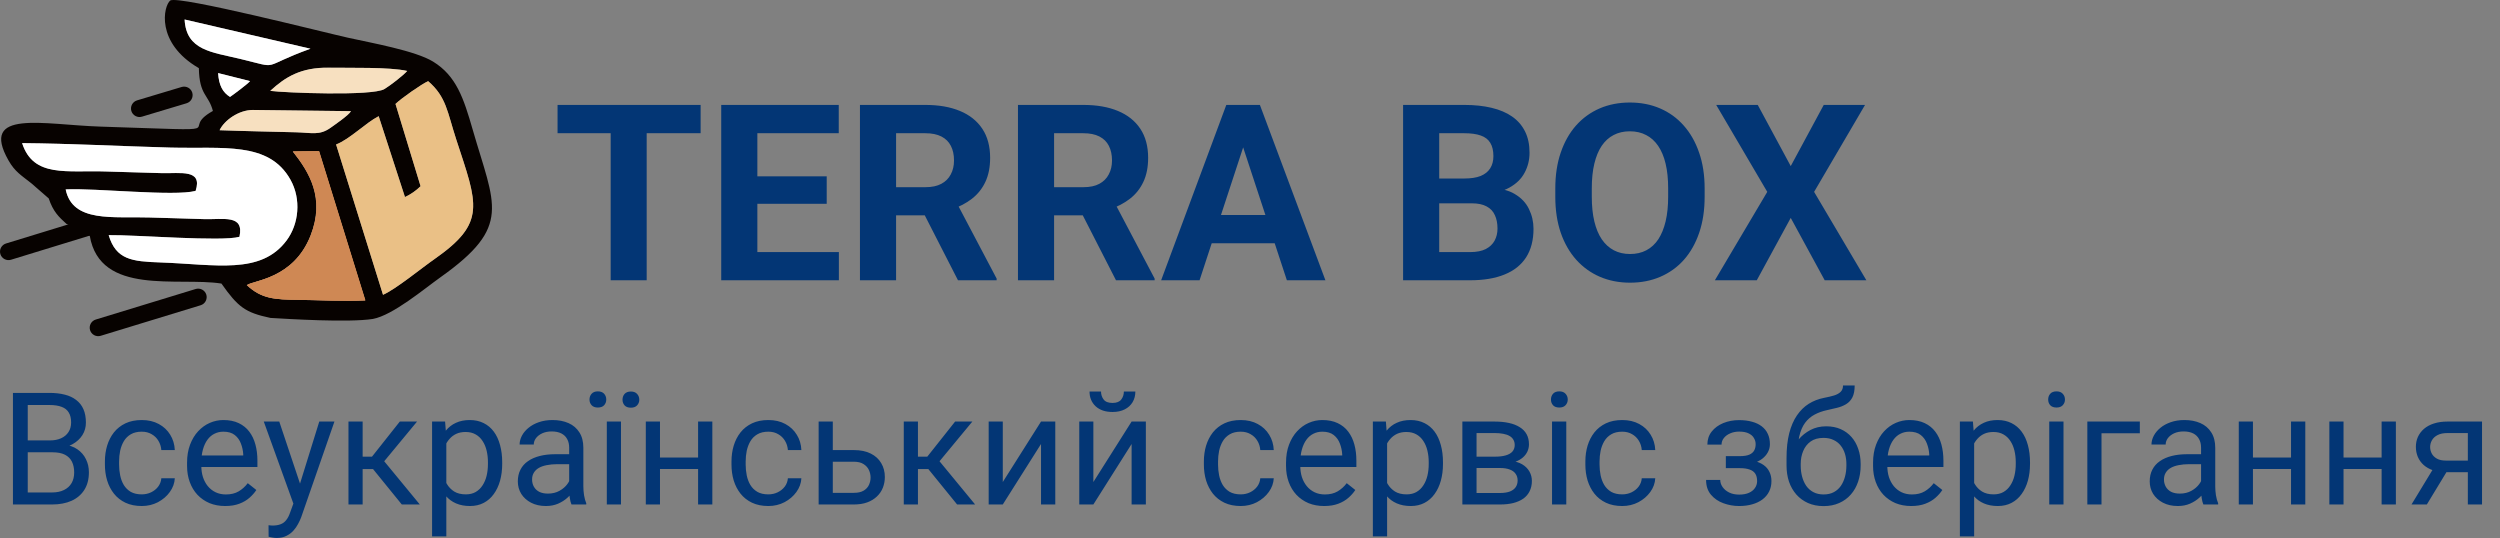 <?xml version="1.0" encoding="UTF-8"?> <svg xmlns="http://www.w3.org/2000/svg" width="223" height="48" viewBox="0 0 223 48" fill="none"><rect x="0" y="0" width="223" height="48" fill="#808080" stroke="none"/> <path d="M4.703 40.345H2.181L2.167 39.285H4.457C4.835 39.285 5.166 39.221 5.448 39.094C5.731 38.966 5.95 38.784 6.104 38.547C6.264 38.305 6.344 38.018 6.344 37.685C6.344 37.321 6.273 37.025 6.132 36.797C5.995 36.565 5.783 36.396 5.496 36.291C5.214 36.182 4.854 36.127 4.416 36.127H2.475V45H1.155V35.047H4.416C4.926 35.047 5.382 35.099 5.783 35.204C6.184 35.304 6.524 35.464 6.802 35.683C7.084 35.897 7.298 36.17 7.444 36.503C7.59 36.836 7.663 37.234 7.663 37.699C7.663 38.109 7.558 38.481 7.349 38.813C7.139 39.142 6.847 39.41 6.474 39.62C6.104 39.83 5.672 39.964 5.175 40.023L4.703 40.345ZM4.642 45H1.661L2.406 43.927H4.642C5.061 43.927 5.416 43.854 5.708 43.708C6.004 43.562 6.23 43.357 6.385 43.093C6.54 42.824 6.617 42.507 6.617 42.143C6.617 41.773 6.551 41.454 6.419 41.185C6.287 40.917 6.079 40.709 5.797 40.563C5.514 40.418 5.15 40.345 4.703 40.345H2.823L2.837 39.285H5.407L5.688 39.668C6.166 39.709 6.572 39.846 6.904 40.078C7.237 40.306 7.49 40.598 7.663 40.953C7.841 41.309 7.93 41.7 7.93 42.129C7.93 42.749 7.793 43.273 7.52 43.701C7.251 44.125 6.87 44.449 6.378 44.672C5.886 44.891 5.307 45 4.642 45ZM12.646 44.098C12.947 44.098 13.225 44.036 13.48 43.913C13.736 43.79 13.945 43.621 14.109 43.407C14.273 43.188 14.367 42.94 14.39 42.662H15.593C15.57 43.1 15.422 43.508 15.148 43.886C14.88 44.259 14.526 44.562 14.089 44.795C13.651 45.023 13.171 45.137 12.646 45.137C12.091 45.137 11.605 45.039 11.19 44.843C10.78 44.647 10.438 44.378 10.165 44.036C9.896 43.694 9.693 43.302 9.557 42.86C9.424 42.414 9.358 41.942 9.358 41.445V41.158C9.358 40.661 9.424 40.192 9.557 39.75C9.693 39.303 9.896 38.909 10.165 38.567C10.438 38.226 10.78 37.957 11.19 37.761C11.605 37.565 12.091 37.467 12.646 37.467C13.225 37.467 13.731 37.585 14.164 37.822C14.597 38.055 14.937 38.374 15.183 38.779C15.433 39.18 15.57 39.636 15.593 40.147H14.39C14.367 39.841 14.28 39.565 14.13 39.319C13.984 39.073 13.784 38.877 13.528 38.731C13.278 38.581 12.984 38.506 12.646 38.506C12.259 38.506 11.933 38.583 11.669 38.738C11.409 38.889 11.202 39.094 11.047 39.353C10.896 39.609 10.787 39.894 10.719 40.208C10.655 40.518 10.623 40.835 10.623 41.158V41.445C10.623 41.769 10.655 42.088 10.719 42.402C10.783 42.717 10.89 43.002 11.04 43.257C11.195 43.512 11.402 43.717 11.662 43.872C11.926 44.023 12.255 44.098 12.646 44.098ZM20.084 45.137C19.569 45.137 19.102 45.05 18.683 44.877C18.268 44.699 17.91 44.451 17.609 44.132C17.313 43.813 17.085 43.435 16.926 42.997C16.766 42.56 16.686 42.081 16.686 41.562V41.274C16.686 40.673 16.775 40.137 16.953 39.668C17.131 39.194 17.372 38.793 17.678 38.465C17.983 38.137 18.329 37.888 18.717 37.72C19.104 37.551 19.505 37.467 19.92 37.467C20.449 37.467 20.904 37.558 21.287 37.74C21.674 37.922 21.991 38.178 22.237 38.506C22.483 38.829 22.666 39.212 22.784 39.654C22.903 40.092 22.962 40.57 22.962 41.09V41.657H17.439V40.625H21.697V40.529C21.679 40.201 21.611 39.882 21.492 39.572C21.378 39.262 21.196 39.007 20.945 38.807C20.695 38.606 20.353 38.506 19.92 38.506C19.633 38.506 19.369 38.567 19.127 38.69C18.885 38.809 18.678 38.987 18.505 39.224C18.332 39.461 18.197 39.75 18.102 40.092C18.006 40.434 17.958 40.828 17.958 41.274V41.562C17.958 41.912 18.006 42.243 18.102 42.553C18.202 42.858 18.345 43.127 18.532 43.359C18.724 43.592 18.954 43.774 19.223 43.906C19.496 44.038 19.806 44.105 20.152 44.105C20.599 44.105 20.977 44.013 21.287 43.831C21.597 43.649 21.868 43.405 22.101 43.1L22.866 43.708C22.707 43.95 22.504 44.18 22.258 44.398C22.012 44.617 21.709 44.795 21.349 44.932C20.993 45.068 20.572 45.137 20.084 45.137ZM26.421 44.234L28.479 37.603H29.832L26.865 46.142C26.797 46.324 26.706 46.52 26.592 46.73C26.482 46.944 26.341 47.147 26.168 47.338C25.995 47.529 25.785 47.684 25.539 47.803C25.297 47.926 25.008 47.987 24.671 47.987C24.571 47.987 24.443 47.974 24.288 47.946C24.133 47.919 24.024 47.896 23.96 47.878L23.953 46.852C23.99 46.857 24.047 46.862 24.124 46.866C24.206 46.875 24.263 46.88 24.295 46.88C24.582 46.88 24.826 46.841 25.026 46.764C25.227 46.691 25.395 46.565 25.532 46.388C25.674 46.215 25.794 45.975 25.895 45.67L26.421 44.234ZM24.91 37.603L26.831 43.346L27.159 44.679L26.25 45.144L23.529 37.603H24.91ZM32.348 37.603V45H31.083V37.603H32.348ZM37.201 37.603L33.694 41.842H31.924L31.732 40.734H33.182L35.663 37.603H37.201ZM35.841 45L33.12 41.65L33.934 40.734L37.447 45H35.841ZM39.812 39.025V47.844H38.541V37.603H39.703L39.812 39.025ZM44.796 41.24V41.384C44.796 41.922 44.732 42.421 44.605 42.881C44.477 43.337 44.29 43.733 44.044 44.07C43.802 44.408 43.504 44.67 43.148 44.856C42.793 45.043 42.385 45.137 41.925 45.137C41.455 45.137 41.041 45.059 40.681 44.904C40.321 44.749 40.015 44.524 39.765 44.227C39.514 43.931 39.313 43.576 39.163 43.161C39.017 42.746 38.917 42.279 38.862 41.76V40.994C38.917 40.447 39.02 39.957 39.17 39.524C39.32 39.092 39.519 38.722 39.765 38.417C40.015 38.107 40.318 37.872 40.674 37.713C41.029 37.549 41.44 37.467 41.904 37.467C42.369 37.467 42.782 37.558 43.142 37.74C43.502 37.918 43.805 38.173 44.051 38.506C44.297 38.839 44.481 39.237 44.605 39.702C44.732 40.162 44.796 40.675 44.796 41.24ZM43.524 41.384V41.24C43.524 40.871 43.486 40.525 43.408 40.201C43.331 39.873 43.21 39.586 43.046 39.34C42.886 39.089 42.681 38.893 42.431 38.752C42.18 38.606 41.882 38.533 41.535 38.533C41.216 38.533 40.938 38.588 40.701 38.697C40.469 38.807 40.27 38.955 40.106 39.142C39.942 39.324 39.808 39.533 39.703 39.77C39.603 40.003 39.528 40.245 39.477 40.495V42.266C39.569 42.585 39.696 42.885 39.86 43.168C40.024 43.446 40.243 43.672 40.517 43.845C40.79 44.013 41.134 44.098 41.549 44.098C41.891 44.098 42.185 44.027 42.431 43.886C42.681 43.74 42.886 43.542 43.046 43.291C43.21 43.04 43.331 42.753 43.408 42.43C43.486 42.102 43.524 41.753 43.524 41.384ZM50.77 43.735V39.928C50.77 39.636 50.711 39.383 50.593 39.169C50.479 38.95 50.306 38.782 50.073 38.663C49.841 38.545 49.554 38.485 49.212 38.485C48.893 38.485 48.613 38.54 48.371 38.649C48.134 38.759 47.947 38.902 47.81 39.08C47.678 39.258 47.612 39.449 47.612 39.654H46.348C46.348 39.39 46.416 39.128 46.553 38.868C46.69 38.608 46.885 38.374 47.141 38.164C47.4 37.95 47.71 37.781 48.07 37.658C48.435 37.531 48.84 37.467 49.287 37.467C49.825 37.467 50.299 37.558 50.709 37.74C51.124 37.922 51.447 38.198 51.68 38.567C51.917 38.932 52.035 39.39 52.035 39.941V43.387C52.035 43.633 52.056 43.895 52.097 44.173C52.142 44.451 52.208 44.69 52.295 44.891V45H50.976C50.912 44.854 50.862 44.66 50.825 44.419C50.789 44.173 50.77 43.945 50.77 43.735ZM50.989 40.516L51.003 41.404H49.725C49.365 41.404 49.043 41.434 48.761 41.493C48.478 41.548 48.241 41.632 48.05 41.746C47.858 41.86 47.713 42.004 47.612 42.177C47.512 42.345 47.462 42.544 47.462 42.772C47.462 43.004 47.514 43.216 47.619 43.407C47.724 43.599 47.881 43.751 48.091 43.865C48.305 43.975 48.567 44.029 48.877 44.029C49.264 44.029 49.606 43.947 49.902 43.783C50.199 43.619 50.433 43.419 50.606 43.182C50.784 42.945 50.88 42.715 50.894 42.491L51.434 43.1C51.402 43.291 51.315 43.503 51.174 43.735C51.033 43.968 50.843 44.191 50.606 44.405C50.374 44.615 50.096 44.79 49.773 44.932C49.453 45.068 49.093 45.137 48.692 45.137C48.191 45.137 47.751 45.039 47.373 44.843C46.999 44.647 46.708 44.385 46.498 44.057C46.293 43.724 46.19 43.352 46.19 42.942C46.19 42.546 46.268 42.197 46.423 41.897C46.578 41.591 46.801 41.338 47.093 41.138C47.384 40.933 47.735 40.778 48.145 40.673C48.556 40.568 49.014 40.516 49.52 40.516H50.989ZM55.392 37.603V45H54.127V37.603H55.392ZM52.582 35.642C52.582 35.437 52.646 35.263 52.773 35.122C52.901 34.981 53.086 34.91 53.327 34.91C53.573 34.91 53.76 34.981 53.888 35.122C54.015 35.263 54.079 35.437 54.079 35.642C54.079 35.838 54.015 36.006 53.888 36.148C53.76 36.284 53.573 36.352 53.327 36.352C53.086 36.352 52.901 36.284 52.773 36.148C52.646 36.006 52.582 35.838 52.582 35.642ZM55.528 35.655C55.528 35.45 55.59 35.277 55.713 35.136C55.84 34.995 56.027 34.924 56.273 34.924C56.515 34.924 56.7 34.995 56.827 35.136C56.959 35.277 57.025 35.45 57.025 35.655C57.025 35.851 56.959 36.02 56.827 36.161C56.7 36.298 56.515 36.366 56.273 36.366C56.027 36.366 55.84 36.298 55.713 36.161C55.59 36.02 55.528 35.851 55.528 35.655ZM62.515 40.81V41.835H58.605V40.81H62.515ZM58.871 37.603V45H57.606V37.603H58.871ZM63.54 37.603V45H62.269V37.603H63.54ZM68.537 44.098C68.838 44.098 69.116 44.036 69.371 43.913C69.626 43.79 69.836 43.621 70 43.407C70.164 43.188 70.257 42.94 70.28 42.662H71.483C71.461 43.1 71.312 43.508 71.039 43.886C70.77 44.259 70.417 44.562 69.98 44.795C69.542 45.023 69.061 45.137 68.537 45.137C67.981 45.137 67.496 45.039 67.081 44.843C66.671 44.647 66.329 44.378 66.056 44.036C65.787 43.694 65.584 43.302 65.447 42.86C65.315 42.414 65.249 41.942 65.249 41.445V41.158C65.249 40.661 65.315 40.192 65.447 39.75C65.584 39.303 65.787 38.909 66.056 38.567C66.329 38.226 66.671 37.957 67.081 37.761C67.496 37.565 67.981 37.467 68.537 37.467C69.116 37.467 69.622 37.585 70.055 37.822C70.488 38.055 70.827 38.374 71.073 38.779C71.324 39.18 71.461 39.636 71.483 40.147H70.28C70.257 39.841 70.171 39.565 70.02 39.319C69.875 39.073 69.674 38.877 69.419 38.731C69.168 38.581 68.874 38.506 68.537 38.506C68.15 38.506 67.824 38.583 67.56 38.738C67.3 38.889 67.092 39.094 66.938 39.353C66.787 39.609 66.678 39.894 66.609 40.208C66.546 40.518 66.514 40.835 66.514 41.158V41.445C66.514 41.769 66.546 42.088 66.609 42.402C66.673 42.717 66.78 43.002 66.931 43.257C67.086 43.512 67.293 43.717 67.553 43.872C67.817 44.023 68.145 44.098 68.537 44.098ZM73.944 40.147H76.166C76.763 40.147 77.267 40.251 77.677 40.461C78.087 40.666 78.397 40.951 78.606 41.315C78.821 41.675 78.928 42.086 78.928 42.546C78.928 42.888 78.868 43.209 78.75 43.51C78.632 43.806 78.454 44.066 78.217 44.289C77.984 44.512 77.695 44.688 77.349 44.815C77.007 44.938 76.613 45 76.166 45H73.022V37.603H74.286V43.961H76.166C76.531 43.961 76.822 43.895 77.041 43.763C77.26 43.63 77.417 43.46 77.513 43.25C77.608 43.04 77.656 42.822 77.656 42.594C77.656 42.37 77.608 42.152 77.513 41.938C77.417 41.723 77.26 41.546 77.041 41.404C76.822 41.258 76.531 41.185 76.166 41.185H73.944V40.147ZM81.881 37.603V45H80.616V37.603H81.881ZM86.734 37.603L83.228 41.842H81.457L81.266 40.734H82.715L85.196 37.603H86.734ZM85.374 45L82.653 41.65L83.467 40.734L86.981 45H85.374ZM89.448 42.997L92.859 37.603H94.131V45H92.859V39.606L89.448 45H88.19V37.603H89.448V42.997ZM97.528 42.997L100.939 37.603H102.211V45H100.939V39.606L97.528 45H96.27V37.603H97.528V42.997ZM100.249 34.924H101.274C101.274 35.279 101.192 35.596 101.028 35.874C100.864 36.148 100.63 36.362 100.324 36.517C100.019 36.672 99.657 36.749 99.237 36.749C98.604 36.749 98.103 36.58 97.733 36.243C97.369 35.901 97.186 35.462 97.186 34.924H98.212C98.212 35.193 98.289 35.43 98.444 35.635C98.599 35.84 98.864 35.942 99.237 35.942C99.602 35.942 99.862 35.84 100.017 35.635C100.172 35.43 100.249 35.193 100.249 34.924ZM110.674 44.098C110.975 44.098 111.253 44.036 111.508 43.913C111.763 43.79 111.973 43.621 112.137 43.407C112.301 43.188 112.394 42.94 112.417 42.662H113.62C113.597 43.1 113.449 43.508 113.176 43.886C112.907 44.259 112.554 44.562 112.116 44.795C111.679 45.023 111.198 45.137 110.674 45.137C110.118 45.137 109.632 45.039 109.218 44.843C108.808 44.647 108.466 44.378 108.192 44.036C107.924 43.694 107.721 43.302 107.584 42.86C107.452 42.414 107.386 41.942 107.386 41.445V41.158C107.386 40.661 107.452 40.192 107.584 39.75C107.721 39.303 107.924 38.909 108.192 38.567C108.466 38.226 108.808 37.957 109.218 37.761C109.632 37.565 110.118 37.467 110.674 37.467C111.253 37.467 111.758 37.585 112.191 37.822C112.624 38.055 112.964 38.374 113.21 38.779C113.461 39.18 113.597 39.636 113.62 40.147H112.417C112.394 39.841 112.308 39.565 112.157 39.319C112.011 39.073 111.811 38.877 111.556 38.731C111.305 38.581 111.011 38.506 110.674 38.506C110.286 38.506 109.961 38.583 109.696 38.738C109.437 38.889 109.229 39.094 109.074 39.353C108.924 39.609 108.814 39.894 108.746 40.208C108.682 40.518 108.65 40.835 108.65 41.158V41.445C108.65 41.769 108.682 42.088 108.746 42.402C108.81 42.717 108.917 43.002 109.067 43.257C109.222 43.512 109.43 43.717 109.689 43.872C109.954 44.023 110.282 44.098 110.674 44.098ZM118.111 45.137C117.596 45.137 117.129 45.05 116.71 44.877C116.295 44.699 115.938 44.451 115.637 44.132C115.34 43.813 115.113 43.435 114.953 42.997C114.794 42.56 114.714 42.081 114.714 41.562V41.274C114.714 40.673 114.803 40.137 114.98 39.668C115.158 39.194 115.4 38.793 115.705 38.465C116.01 38.137 116.357 37.888 116.744 37.72C117.132 37.551 117.533 37.467 117.947 37.467C118.476 37.467 118.932 37.558 119.314 37.74C119.702 37.922 120.019 38.178 120.265 38.506C120.511 38.829 120.693 39.212 120.812 39.654C120.93 40.092 120.989 40.57 120.989 41.09V41.657H115.466V40.625H119.725V40.529C119.706 40.201 119.638 39.882 119.52 39.572C119.406 39.262 119.223 39.007 118.973 38.807C118.722 38.606 118.38 38.506 117.947 38.506C117.66 38.506 117.396 38.567 117.154 38.69C116.913 38.809 116.705 38.987 116.532 39.224C116.359 39.461 116.225 39.75 116.129 40.092C116.033 40.434 115.985 40.828 115.985 41.274V41.562C115.985 41.912 116.033 42.243 116.129 42.553C116.229 42.858 116.373 43.127 116.56 43.359C116.751 43.592 116.981 43.774 117.25 43.906C117.523 44.038 117.833 44.105 118.18 44.105C118.626 44.105 119.005 44.013 119.314 43.831C119.624 43.649 119.896 43.405 120.128 43.1L120.894 43.708C120.734 43.95 120.531 44.18 120.285 44.398C120.039 44.617 119.736 44.795 119.376 44.932C119.021 45.068 118.599 45.137 118.111 45.137ZM123.73 39.025V47.844H122.459V37.603H123.621L123.73 39.025ZM128.714 41.24V41.384C128.714 41.922 128.65 42.421 128.522 42.881C128.395 43.337 128.208 43.733 127.962 44.07C127.72 44.408 127.422 44.67 127.066 44.856C126.711 45.043 126.303 45.137 125.843 45.137C125.373 45.137 124.959 45.059 124.599 44.904C124.239 44.749 123.933 44.524 123.683 44.227C123.432 43.931 123.231 43.576 123.081 43.161C122.935 42.746 122.835 42.279 122.78 41.76V40.994C122.835 40.447 122.938 39.957 123.088 39.524C123.238 39.092 123.437 38.722 123.683 38.417C123.933 38.107 124.236 37.872 124.592 37.713C124.947 37.549 125.357 37.467 125.822 37.467C126.287 37.467 126.7 37.558 127.06 37.74C127.42 37.918 127.723 38.173 127.969 38.506C128.215 38.839 128.399 39.237 128.522 39.702C128.65 40.162 128.714 40.675 128.714 41.24ZM127.442 41.384V41.24C127.442 40.871 127.404 40.525 127.326 40.201C127.249 39.873 127.128 39.586 126.964 39.34C126.804 39.089 126.599 38.893 126.349 38.752C126.098 38.606 125.799 38.533 125.453 38.533C125.134 38.533 124.856 38.588 124.619 38.697C124.387 38.807 124.188 38.955 124.024 39.142C123.86 39.324 123.726 39.533 123.621 39.77C123.521 40.003 123.446 40.245 123.396 40.495V42.266C123.487 42.585 123.614 42.885 123.778 43.168C123.942 43.446 124.161 43.672 124.435 43.845C124.708 44.013 125.052 44.098 125.467 44.098C125.809 44.098 126.103 44.027 126.349 43.886C126.599 43.74 126.804 43.542 126.964 43.291C127.128 43.04 127.249 42.753 127.326 42.43C127.404 42.102 127.442 41.753 127.442 41.384ZM133.8 41.746H131.373L131.359 40.734H133.342C133.734 40.734 134.06 40.696 134.319 40.618C134.584 40.541 134.782 40.425 134.914 40.27C135.046 40.115 135.112 39.923 135.112 39.695C135.112 39.518 135.074 39.363 134.996 39.23C134.923 39.094 134.812 38.982 134.661 38.895C134.511 38.804 134.324 38.738 134.101 38.697C133.882 38.652 133.624 38.629 133.328 38.629H131.708V45H130.443V37.603H133.328C133.798 37.603 134.219 37.645 134.593 37.727C134.971 37.809 135.292 37.934 135.557 38.102C135.826 38.267 136.031 38.476 136.172 38.731C136.313 38.987 136.384 39.287 136.384 39.634C136.384 39.857 136.338 40.069 136.247 40.27C136.156 40.47 136.021 40.648 135.844 40.803C135.666 40.958 135.447 41.085 135.188 41.185C134.928 41.281 134.629 41.343 134.292 41.37L133.8 41.746ZM133.8 45H130.915L131.544 43.975H133.8C134.151 43.975 134.442 43.931 134.675 43.845C134.907 43.754 135.08 43.626 135.194 43.462C135.313 43.293 135.372 43.093 135.372 42.86C135.372 42.628 135.313 42.43 135.194 42.266C135.08 42.097 134.907 41.969 134.675 41.883C134.442 41.792 134.151 41.746 133.8 41.746H131.879L131.893 40.734H134.292L134.75 41.117C135.156 41.149 135.5 41.249 135.782 41.418C136.065 41.587 136.279 41.801 136.425 42.06C136.571 42.316 136.644 42.594 136.644 42.895C136.644 43.241 136.577 43.546 136.445 43.81C136.318 44.075 136.131 44.296 135.885 44.474C135.639 44.647 135.34 44.779 134.989 44.87C134.638 44.957 134.242 45 133.8 45ZM139.713 37.603V45H138.441V37.603H139.713ZM138.346 35.642C138.346 35.437 138.407 35.263 138.53 35.122C138.658 34.981 138.845 34.91 139.091 34.91C139.332 34.91 139.517 34.981 139.645 35.122C139.777 35.263 139.843 35.437 139.843 35.642C139.843 35.838 139.777 36.006 139.645 36.148C139.517 36.284 139.332 36.352 139.091 36.352C138.845 36.352 138.658 36.284 138.53 36.148C138.407 36.006 138.346 35.838 138.346 35.642ZM144.703 44.098C145.004 44.098 145.282 44.036 145.537 43.913C145.792 43.79 146.002 43.621 146.166 43.407C146.33 43.188 146.424 42.94 146.446 42.662H147.649C147.627 43.1 147.479 43.508 147.205 43.886C146.936 44.259 146.583 44.562 146.146 44.795C145.708 45.023 145.227 45.137 144.703 45.137C144.147 45.137 143.662 45.039 143.247 44.843C142.837 44.647 142.495 44.378 142.222 44.036C141.953 43.694 141.75 43.302 141.613 42.86C141.481 42.414 141.415 41.942 141.415 41.445V41.158C141.415 40.661 141.481 40.192 141.613 39.75C141.75 39.303 141.953 38.909 142.222 38.567C142.495 38.226 142.837 37.957 143.247 37.761C143.662 37.565 144.147 37.467 144.703 37.467C145.282 37.467 145.788 37.585 146.221 37.822C146.654 38.055 146.993 38.374 147.239 38.779C147.49 39.18 147.627 39.636 147.649 40.147H146.446C146.424 39.841 146.337 39.565 146.187 39.319C146.041 39.073 145.84 38.877 145.585 38.731C145.334 38.581 145.04 38.506 144.703 38.506C144.316 38.506 143.99 38.583 143.726 38.738C143.466 38.889 143.258 39.094 143.104 39.353C142.953 39.609 142.844 39.894 142.775 40.208C142.712 40.518 142.68 40.835 142.68 41.158V41.445C142.68 41.769 142.712 42.088 142.775 42.402C142.839 42.717 142.946 43.002 143.097 43.257C143.252 43.512 143.459 43.717 143.719 43.872C143.983 44.023 144.311 44.098 144.703 44.098ZM155.306 41.466H153.945V40.687H155.203C155.554 40.687 155.832 40.643 156.037 40.557C156.242 40.465 156.388 40.34 156.475 40.181C156.561 40.021 156.604 39.834 156.604 39.62C156.604 39.429 156.554 39.249 156.454 39.08C156.358 38.907 156.203 38.768 155.989 38.663C155.775 38.554 155.488 38.499 155.128 38.499C154.836 38.499 154.572 38.551 154.335 38.656C154.098 38.757 153.909 38.895 153.768 39.073C153.631 39.246 153.562 39.442 153.562 39.661H152.298C152.298 39.21 152.425 38.823 152.681 38.499C152.94 38.171 153.285 37.918 153.713 37.74C154.146 37.562 154.618 37.474 155.128 37.474C155.556 37.474 155.939 37.522 156.276 37.617C156.618 37.708 156.908 37.845 157.145 38.027C157.382 38.205 157.562 38.428 157.685 38.697C157.812 38.962 157.876 39.269 157.876 39.62C157.876 39.871 157.817 40.108 157.698 40.331C157.58 40.554 157.409 40.753 157.186 40.926C156.962 41.094 156.691 41.227 156.372 41.322C156.058 41.418 155.702 41.466 155.306 41.466ZM153.945 40.987H155.306C155.748 40.987 156.137 41.031 156.475 41.117C156.812 41.199 157.094 41.322 157.322 41.486C157.55 41.65 157.721 41.853 157.835 42.095C157.953 42.332 158.013 42.605 158.013 42.915C158.013 43.261 157.942 43.574 157.801 43.852C157.664 44.125 157.468 44.357 157.213 44.549C156.958 44.74 156.652 44.886 156.297 44.986C155.946 45.087 155.556 45.137 155.128 45.137C154.649 45.137 154.185 45.055 153.733 44.891C153.282 44.727 152.911 44.474 152.619 44.132C152.327 43.785 152.182 43.346 152.182 42.812H153.446C153.446 43.036 153.517 43.248 153.658 43.448C153.799 43.649 153.995 43.81 154.246 43.934C154.501 44.057 154.795 44.118 155.128 44.118C155.483 44.118 155.78 44.063 156.017 43.954C156.254 43.845 156.431 43.699 156.55 43.517C156.673 43.334 156.734 43.136 156.734 42.922C156.734 42.644 156.68 42.421 156.57 42.252C156.461 42.083 156.292 41.96 156.064 41.883C155.841 41.801 155.554 41.76 155.203 41.76H153.945V40.987ZM164.397 34.384H165.437C165.437 34.83 165.368 35.186 165.231 35.45C165.095 35.71 164.908 35.91 164.671 36.052C164.438 36.193 164.174 36.3 163.878 36.373C163.586 36.446 163.283 36.517 162.969 36.585C162.577 36.667 162.212 36.797 161.875 36.975C161.542 37.148 161.255 37.394 161.014 37.713C160.777 38.032 160.601 38.447 160.487 38.957C160.378 39.467 160.348 40.099 160.398 40.851V41.48H159.359V40.851C159.359 40.008 159.439 39.272 159.599 38.643C159.763 38.014 159.993 37.483 160.289 37.05C160.585 36.617 160.936 36.273 161.342 36.018C161.752 35.762 162.203 35.587 162.695 35.491C163.051 35.423 163.356 35.35 163.611 35.273C163.867 35.19 164.06 35.081 164.192 34.944C164.329 34.808 164.397 34.621 164.397 34.384ZM162.9 38.027C163.383 38.027 163.814 38.112 164.192 38.28C164.571 38.449 164.892 38.684 165.156 38.984C165.421 39.285 165.621 39.641 165.758 40.051C165.899 40.456 165.97 40.898 165.97 41.377V41.527C165.97 42.042 165.895 42.521 165.744 42.963C165.598 43.4 165.382 43.783 165.095 44.111C164.812 44.435 164.466 44.688 164.056 44.87C163.65 45.052 163.188 45.144 162.668 45.144C162.148 45.144 161.684 45.052 161.273 44.87C160.868 44.688 160.521 44.435 160.234 44.111C159.947 43.783 159.729 43.4 159.578 42.963C159.432 42.521 159.359 42.042 159.359 41.527V41.377C159.359 41.263 159.38 41.151 159.421 41.042C159.462 40.933 159.512 40.821 159.571 40.707C159.635 40.593 159.692 40.472 159.742 40.345C159.911 39.935 160.141 39.554 160.433 39.203C160.729 38.852 161.082 38.57 161.492 38.355C161.907 38.137 162.376 38.027 162.9 38.027ZM162.654 39.06C162.189 39.06 161.807 39.167 161.506 39.381C161.21 39.595 160.989 39.88 160.843 40.235C160.697 40.586 160.624 40.967 160.624 41.377V41.527C160.624 41.874 160.665 42.202 160.747 42.512C160.829 42.822 160.952 43.097 161.116 43.339C161.285 43.576 161.497 43.763 161.752 43.899C162.012 44.036 162.317 44.105 162.668 44.105C163.019 44.105 163.322 44.036 163.577 43.899C163.832 43.763 164.042 43.576 164.206 43.339C164.37 43.097 164.493 42.822 164.575 42.512C164.657 42.202 164.698 41.874 164.698 41.527V41.377C164.698 41.067 164.657 40.773 164.575 40.495C164.493 40.217 164.368 39.971 164.199 39.757C164.035 39.543 163.823 39.374 163.563 39.251C163.308 39.123 163.005 39.06 162.654 39.06ZM170.475 45.137C169.96 45.137 169.493 45.05 169.073 44.877C168.659 44.699 168.301 44.451 168 44.132C167.704 43.813 167.476 43.435 167.316 42.997C167.157 42.56 167.077 42.081 167.077 41.562V41.274C167.077 40.673 167.166 40.137 167.344 39.668C167.521 39.194 167.763 38.793 168.068 38.465C168.374 38.137 168.72 37.888 169.107 37.72C169.495 37.551 169.896 37.467 170.311 37.467C170.839 37.467 171.295 37.558 171.678 37.74C172.065 37.922 172.382 38.178 172.628 38.506C172.874 38.829 173.056 39.212 173.175 39.654C173.293 40.092 173.353 40.57 173.353 41.09V41.657H167.829V40.625H172.088V40.529C172.07 40.201 172.001 39.882 171.883 39.572C171.769 39.262 171.587 39.007 171.336 38.807C171.085 38.606 170.743 38.506 170.311 38.506C170.023 38.506 169.759 38.567 169.518 38.69C169.276 38.809 169.069 38.987 168.896 39.224C168.722 39.461 168.588 39.75 168.492 40.092C168.396 40.434 168.349 40.828 168.349 41.274V41.562C168.349 41.912 168.396 42.243 168.492 42.553C168.592 42.858 168.736 43.127 168.923 43.359C169.114 43.592 169.344 43.774 169.613 43.906C169.887 44.038 170.197 44.105 170.543 44.105C170.99 44.105 171.368 44.013 171.678 43.831C171.988 43.649 172.259 43.405 172.491 43.1L173.257 43.708C173.097 43.95 172.895 44.18 172.648 44.398C172.402 44.617 172.099 44.795 171.739 44.932C171.384 45.068 170.962 45.137 170.475 45.137ZM176.094 39.025V47.844H174.822V37.603H175.984L176.094 39.025ZM181.077 41.24V41.384C181.077 41.922 181.013 42.421 180.886 42.881C180.758 43.337 180.571 43.733 180.325 44.07C180.084 44.408 179.785 44.67 179.43 44.856C179.074 45.043 178.666 45.137 178.206 45.137C177.737 45.137 177.322 45.059 176.962 44.904C176.602 44.749 176.297 44.524 176.046 44.227C175.795 43.931 175.595 43.576 175.444 43.161C175.299 42.746 175.198 42.279 175.144 41.76V40.994C175.198 40.447 175.301 39.957 175.451 39.524C175.602 39.092 175.8 38.722 176.046 38.417C176.297 38.107 176.6 37.872 176.955 37.713C177.311 37.549 177.721 37.467 178.186 37.467C178.65 37.467 179.063 37.558 179.423 37.74C179.783 37.918 180.086 38.173 180.332 38.506C180.578 38.839 180.763 39.237 180.886 39.702C181.013 40.162 181.077 40.675 181.077 41.24ZM179.806 41.384V41.24C179.806 40.871 179.767 40.525 179.689 40.201C179.612 39.873 179.491 39.586 179.327 39.34C179.168 39.089 178.963 38.893 178.712 38.752C178.461 38.606 178.163 38.533 177.816 38.533C177.497 38.533 177.219 38.588 176.982 38.697C176.75 38.807 176.552 38.955 176.388 39.142C176.224 39.324 176.089 39.533 175.984 39.77C175.884 40.003 175.809 40.245 175.759 40.495V42.266C175.85 42.585 175.978 42.885 176.142 43.168C176.306 43.446 176.524 43.672 176.798 43.845C177.071 44.013 177.415 44.098 177.83 44.098C178.172 44.098 178.466 44.027 178.712 43.886C178.963 43.74 179.168 43.542 179.327 43.291C179.491 43.04 179.612 42.753 179.689 42.43C179.767 42.102 179.806 41.753 179.806 41.384ZM184.064 37.603V45H182.793V37.603H184.064ZM182.697 35.642C182.697 35.437 182.759 35.263 182.882 35.122C183.009 34.981 183.196 34.91 183.442 34.91C183.684 34.91 183.868 34.981 183.996 35.122C184.128 35.263 184.194 35.437 184.194 35.642C184.194 35.838 184.128 36.006 183.996 36.148C183.868 36.284 183.684 36.352 183.442 36.352C183.196 36.352 183.009 36.284 182.882 36.148C182.759 36.006 182.697 35.838 182.697 35.642ZM190.873 37.603V38.649H187.455V45H186.19V37.603H190.873ZM196.335 43.735V39.928C196.335 39.636 196.276 39.383 196.157 39.169C196.043 38.95 195.87 38.782 195.638 38.663C195.405 38.545 195.118 38.485 194.776 38.485C194.457 38.485 194.177 38.54 193.936 38.649C193.699 38.759 193.512 38.902 193.375 39.08C193.243 39.258 193.177 39.449 193.177 39.654H191.912C191.912 39.39 191.98 39.128 192.117 38.868C192.254 38.608 192.45 38.374 192.705 38.164C192.965 37.95 193.275 37.781 193.635 37.658C193.999 37.531 194.405 37.467 194.852 37.467C195.389 37.467 195.863 37.558 196.273 37.74C196.688 37.922 197.012 38.198 197.244 38.567C197.481 38.932 197.6 39.39 197.6 39.941V43.387C197.6 43.633 197.62 43.895 197.661 44.173C197.707 44.451 197.773 44.69 197.859 44.891V45H196.54C196.476 44.854 196.426 44.66 196.39 44.419C196.353 44.173 196.335 43.945 196.335 43.735ZM196.554 40.516L196.567 41.404H195.289C194.929 41.404 194.608 41.434 194.325 41.493C194.043 41.548 193.806 41.632 193.614 41.746C193.423 41.86 193.277 42.004 193.177 42.177C193.076 42.345 193.026 42.544 193.026 42.772C193.026 43.004 193.079 43.216 193.184 43.407C193.288 43.599 193.446 43.751 193.655 43.865C193.869 43.975 194.132 44.029 194.441 44.029C194.829 44.029 195.171 43.947 195.467 43.783C195.763 43.619 195.998 43.419 196.171 43.182C196.349 42.945 196.444 42.715 196.458 42.491L196.998 43.1C196.966 43.291 196.88 43.503 196.738 43.735C196.597 43.968 196.408 44.191 196.171 44.405C195.938 44.615 195.66 44.79 195.337 44.932C195.018 45.068 194.658 45.137 194.257 45.137C193.756 45.137 193.316 45.039 192.938 44.843C192.564 44.647 192.272 44.385 192.062 44.057C191.857 43.724 191.755 43.352 191.755 42.942C191.755 42.546 191.832 42.197 191.987 41.897C192.142 41.591 192.366 41.338 192.657 41.138C192.949 40.933 193.3 40.778 193.71 40.673C194.12 40.568 194.578 40.516 195.084 40.516H196.554ZM204.606 40.81V41.835H200.696V40.81H204.606ZM200.963 37.603V45H199.698V37.603H200.963ZM205.632 37.603V45H204.36V37.603H205.632ZM212.687 40.81V41.835H208.776V40.81H212.687ZM209.043 37.603V45H207.778V37.603H209.043ZM213.712 37.603V45H212.44V37.603H213.712ZM217.246 41.473H218.613L216.474 45H215.106L217.246 41.473ZM218.306 37.603H221.396V45H220.131V38.629H218.306C217.946 38.629 217.652 38.69 217.424 38.813C217.196 38.932 217.03 39.087 216.925 39.278C216.82 39.47 216.768 39.668 216.768 39.873C216.768 40.074 216.815 40.267 216.911 40.454C217.007 40.636 217.157 40.787 217.362 40.905C217.567 41.024 217.832 41.083 218.155 41.083H220.473V42.122H218.155C217.731 42.122 217.355 42.065 217.027 41.951C216.699 41.837 216.421 41.68 216.193 41.48C215.965 41.274 215.792 41.035 215.674 40.762C215.555 40.484 215.496 40.183 215.496 39.859C215.496 39.536 215.558 39.237 215.681 38.964C215.808 38.69 215.991 38.451 216.228 38.246C216.469 38.041 216.763 37.884 217.109 37.774C217.46 37.66 217.859 37.603 218.306 37.603Z" fill="#033675"></path> <path fill-rule="evenodd" clip-rule="evenodd" d="M24.125 28.359C25.699 28.452 31.083 28.789 33.261 28.45C35.051 28.117 37.836 25.764 39.309 24.718C45.704 20.175 44.116 18.349 42.159 11.545C41.351 8.739 40.697 6.77 38.635 5.498C37.062 4.527 33.151 3.833 31.032 3.362C28.939 2.899 16.091 -0.378 15.199 0.036C14.579 0.508 13.851 3.826 17.739 6.079C17.778 8.524 18.603 8.412 18.991 9.897C15.664 11.745 21.754 11.704 8.947 11.293C3.876 11.131 -1.86 9.698 0.759 14.311C1.338 15.33 1.906 15.641 2.792 16.346L4.346 17.698C4.737 18.875 5.246 19.354 5.924 19.967L8.006 21.032C8.929 26.423 15.902 24.689 19.753 25.294C21.229 27.384 21.861 27.881 24.123 28.359M21.417 5.252C18.912 4.647 16.607 4.511 16.465 1.738L27.692 4.346C23.047 6.023 25.164 6.157 21.419 5.252H21.417ZM24.103 8.106C25.441 6.873 26.839 5.996 29.36 6.038C31.157 6.069 34.781 5.97 36.321 6.33C35.96 6.737 34.837 7.608 34.293 7.94C33.233 8.591 25.319 8.276 24.105 8.105L24.103 8.106ZM22.307 7.235C22.078 7.507 20.862 8.409 20.517 8.647C19.858 8.237 19.528 7.616 19.453 6.517L22.307 7.235ZM35.28 9.27C35.79 8.77 37.619 7.488 38.193 7.24C39.831 8.65 39.898 9.996 40.701 12.448C41.163 13.862 41.562 15.026 41.834 16.026C42.674 19.125 42.289 20.639 38.786 23.087C37.545 23.954 35.31 25.795 34.167 26.295L29.98 12.886C31.174 12.439 32.607 10.969 33.779 10.362L36.124 17.576C36.639 17.334 37.11 17.008 37.517 16.61L35.28 9.27ZM19.587 11.618C19.999 10.744 21.283 9.809 22.557 9.809L31.307 9.917C31.141 10.256 29.779 11.189 29.483 11.4C28.5 12.102 27.81 11.837 26.417 11.802C24.152 11.741 21.873 11.703 19.587 11.617V11.618ZM1.972 12.765C6.369 12.808 10.804 13.044 15.205 13.164C19.896 13.291 23.973 12.585 25.905 16.021C26.888 17.769 26.661 19.983 25.561 21.453C23.261 24.529 19.268 23.584 14.278 23.409C11.791 23.323 10.345 23.174 9.694 20.974C12.122 20.939 19.77 21.575 21.359 21.123C21.8 19.093 19.927 19.607 18.142 19.544C16.54 19.487 14.961 19.455 13.36 19.401C10.112 19.291 6.47 19.899 5.856 16.894C8.541 16.761 15.539 17.539 17.448 17.026C18.09 15.06 16.112 15.489 14.395 15.442C12.761 15.398 11.131 15.355 9.497 15.297C5.967 15.174 2.985 15.886 1.972 12.765ZM26.118 13.514L28.444 13.479L32.571 26.798C30.572 26.889 28.541 26.767 26.601 26.746C24.513 26.722 23.322 26.663 22.015 25.435C22.613 24.995 26.178 24.883 27.699 21.015C29.013 17.679 27.588 15.368 26.118 13.514Z" fill="#070200"></path> <path fill-rule="evenodd" clip-rule="evenodd" d="M1.972 12.765C2.985 15.886 5.967 15.174 9.498 15.298C11.132 15.355 12.762 15.398 14.395 15.443C16.113 15.492 18.091 15.061 17.449 17.027C15.539 17.54 8.542 16.762 5.857 16.895C6.47 19.899 10.112 19.291 13.36 19.401C14.963 19.455 16.54 19.487 18.142 19.544C19.927 19.607 21.8 19.093 21.359 21.123C19.77 21.575 12.121 20.939 9.694 20.974C10.346 23.174 11.791 23.323 14.278 23.409C19.268 23.584 23.261 24.529 25.561 21.453C26.661 19.983 26.888 17.771 25.905 16.021C23.973 12.585 19.896 13.291 15.205 13.164C10.804 13.044 6.368 12.808 1.972 12.765Z" fill="white"></path> <path fill-rule="evenodd" clip-rule="evenodd" d="M37.515 16.612C37.108 17.009 36.637 17.336 36.122 17.578L33.777 10.363C32.605 10.968 31.171 12.438 29.977 12.887L34.164 26.297C35.308 25.797 37.543 23.955 38.784 23.089C43.416 19.851 42.596 18.248 40.698 12.45C39.895 9.998 39.828 8.652 38.191 7.241C37.619 7.489 35.79 8.771 35.277 9.272L37.515 16.612Z" fill="#EAC086"></path> <path fill-rule="evenodd" clip-rule="evenodd" d="M26.118 13.514C27.588 15.368 29.013 17.679 27.701 21.017C26.18 24.885 22.615 24.996 22.017 25.437C23.324 26.663 24.517 26.722 26.603 26.747C28.542 26.769 30.574 26.893 32.573 26.799L28.446 13.481L26.118 13.514Z" fill="#CF8854"></path> <path fill-rule="evenodd" clip-rule="evenodd" d="M24.105 8.105C25.319 8.276 33.234 8.591 34.295 7.94C34.839 7.609 35.962 6.738 36.323 6.33C34.783 5.969 31.157 6.068 29.362 6.039C26.841 5.997 25.443 6.874 24.105 8.106" fill="#F7E0C0"></path> <path fill-rule="evenodd" clip-rule="evenodd" d="M27.695 4.346L16.467 1.738C16.609 4.511 18.914 4.647 21.42 5.252C25.164 6.157 23.047 6.023 27.695 4.346" fill="white"></path> <path fill-rule="evenodd" clip-rule="evenodd" d="M19.587 11.616C21.873 11.702 24.151 11.74 26.417 11.8C27.81 11.838 28.5 12.1 29.483 11.399C29.779 11.188 31.141 10.254 31.307 9.915L22.557 9.808C21.283 9.808 19.999 10.742 19.587 11.616Z" fill="#F7E0C0"></path> <path fill-rule="evenodd" clip-rule="evenodd" d="M20.518 8.646C20.863 8.408 22.078 7.507 22.307 7.234L19.453 6.517C19.528 7.616 19.859 8.236 20.518 8.646Z" fill="white"></path> <path fill-rule="evenodd" clip-rule="evenodd" d="M8.538 28.504L17.456 25.778C17.648 25.72 17.855 25.741 18.033 25.835C18.21 25.929 18.343 26.09 18.403 26.282C18.461 26.474 18.441 26.681 18.346 26.859C18.252 27.036 18.091 27.169 17.899 27.228L8.981 29.954C8.789 30.012 8.581 29.992 8.403 29.898C8.226 29.803 8.093 29.643 8.034 29.451C7.975 29.258 7.996 29.051 8.09 28.873C8.185 28.696 8.346 28.563 8.538 28.504Z" fill="#070200"></path> <path fill-rule="evenodd" clip-rule="evenodd" d="M0.536 21.719C3.508 20.811 4.923 20.372 7.895 19.463C8.088 19.404 8.295 19.425 8.473 19.519C8.651 19.613 8.784 19.774 8.843 19.966C8.901 20.158 8.881 20.366 8.786 20.543C8.692 20.721 8.531 20.854 8.339 20.913C5.366 21.821 3.953 22.261 0.98 23.17C0.787 23.228 0.58 23.207 0.402 23.113C0.225 23.019 0.092 22.858 0.033 22.666C-0.026 22.474 -0.005 22.266 0.089 22.089C0.183 21.911 0.344 21.778 0.536 21.719" fill="#070200"></path> <path fill-rule="evenodd" clip-rule="evenodd" d="M12.221 8.954C15.193 8.046 13.227 8.668 16.202 7.759C16.395 7.701 16.602 7.722 16.78 7.816C16.957 7.91 17.09 8.071 17.15 8.263C17.208 8.456 17.187 8.663 17.093 8.841C16.999 9.018 16.838 9.151 16.646 9.21C13.673 10.118 15.639 9.496 12.666 10.405C12.474 10.463 12.266 10.444 12.088 10.349C11.91 10.255 11.776 10.094 11.717 9.901C11.659 9.709 11.679 9.501 11.773 9.324C11.868 9.146 12.028 9.014 12.221 8.954Z" fill="#070200"></path> <path fill-rule="evenodd" clip-rule="evenodd" d="M26.14 13.506C27.61 15.36 29.036 17.672 27.723 21.009C26.202 24.877 22.637 24.989 22.039 25.429C23.346 26.655 24.539 26.714 26.625 26.739C28.564 26.761 30.597 26.885 32.598 26.791L28.47 13.473L26.14 13.506Z" fill="#CF8854"></path> <path d="M57.684 9.359V25H54.472V9.359H57.684ZM62.496 9.359V11.884H49.734V9.359H62.496ZM74.828 22.486V25H66.503V22.486H74.828ZM67.556 9.359V25H64.333V9.359H67.556ZM73.743 15.729V18.179H66.503V15.729H73.743ZM74.817 9.359V11.884H66.503V9.359H74.817ZM76.708 9.359H82.541C83.737 9.359 84.765 9.538 85.624 9.896C86.491 10.255 87.157 10.784 87.622 11.486C88.088 12.188 88.32 13.051 88.32 14.075C88.32 14.913 88.177 15.633 87.891 16.234C87.611 16.829 87.214 17.326 86.698 17.727C86.19 18.121 85.592 18.436 84.904 18.673L83.884 19.21H78.814L78.792 16.696H82.562C83.128 16.696 83.597 16.596 83.97 16.395C84.342 16.195 84.621 15.916 84.808 15.558C85.001 15.2 85.098 14.784 85.098 14.312C85.098 13.81 85.005 13.377 84.818 13.012C84.632 12.646 84.349 12.367 83.97 12.174C83.59 11.98 83.114 11.884 82.541 11.884H79.931V25H76.708V9.359ZM85.452 25L81.886 18.028L85.291 18.007L88.9 24.85V25H85.452ZM90.802 9.359H96.635C97.831 9.359 98.858 9.538 99.718 9.896C100.584 10.255 101.25 10.784 101.716 11.486C102.181 12.188 102.414 13.051 102.414 14.075C102.414 14.913 102.271 15.633 101.984 16.234C101.705 16.829 101.308 17.326 100.792 17.727C100.284 18.121 99.686 18.436 98.998 18.673L97.978 19.21H92.907L92.886 16.696H96.656C97.222 16.696 97.691 16.596 98.064 16.395C98.436 16.195 98.715 15.916 98.901 15.558C99.095 15.2 99.191 14.784 99.191 14.312C99.191 13.81 99.098 13.377 98.912 13.012C98.726 12.646 98.443 12.367 98.064 12.174C97.684 11.98 97.208 11.884 96.635 11.884H94.024V25H90.802V9.359ZM99.546 25L95.98 18.028L99.385 18.007L102.994 24.85V25H99.546ZM111.255 12.034L107.001 25H103.574L109.386 9.359H111.566L111.255 12.034ZM114.789 25L110.524 12.034L110.181 9.359H112.383L118.227 25H114.789ZM114.596 19.178V21.702H106.335V19.178H114.596ZM131.278 18.136H127.261L127.239 15.923H130.612C131.207 15.923 131.694 15.848 132.073 15.697C132.453 15.54 132.736 15.314 132.922 15.021C133.115 14.72 133.212 14.354 133.212 13.925C133.212 13.438 133.119 13.044 132.933 12.743C132.754 12.442 132.471 12.224 132.084 12.088C131.704 11.952 131.214 11.884 130.612 11.884H128.378V25H125.155V9.359H130.612C131.522 9.359 132.335 9.445 133.051 9.617C133.774 9.789 134.386 10.05 134.888 10.401C135.389 10.752 135.772 11.196 136.037 11.733C136.302 12.263 136.435 12.894 136.435 13.624C136.435 14.269 136.288 14.863 135.994 15.407C135.708 15.951 135.253 16.395 134.63 16.739C134.014 17.083 133.208 17.273 132.213 17.309L131.278 18.136ZM131.139 25H126.38L127.637 22.486H131.139C131.704 22.486 132.166 22.397 132.524 22.218C132.882 22.032 133.147 21.781 133.319 21.466C133.491 21.151 133.577 20.789 133.577 20.381C133.577 19.922 133.498 19.525 133.341 19.189C133.19 18.852 132.947 18.594 132.61 18.415C132.274 18.229 131.83 18.136 131.278 18.136H128.174L128.195 15.923H132.062L132.804 16.793C133.756 16.779 134.522 16.947 135.103 17.298C135.69 17.642 136.116 18.089 136.381 18.641C136.653 19.192 136.789 19.783 136.789 20.413C136.789 21.416 136.571 22.261 136.134 22.948C135.697 23.629 135.056 24.141 134.211 24.484C133.373 24.828 132.349 25 131.139 25ZM152.054 16.814V17.556C152.054 18.744 151.893 19.811 151.57 20.757C151.248 21.702 150.793 22.508 150.206 23.174C149.619 23.833 148.917 24.338 148.101 24.689C147.291 25.039 146.393 25.215 145.404 25.215C144.423 25.215 143.524 25.039 142.708 24.689C141.899 24.338 141.197 23.833 140.603 23.174C140.008 22.508 139.546 21.702 139.217 20.757C138.895 19.811 138.733 18.744 138.733 17.556V16.814C138.733 15.618 138.895 14.551 139.217 13.613C139.539 12.668 139.994 11.862 140.581 11.196C141.175 10.53 141.877 10.022 142.687 9.671C143.503 9.32 144.402 9.145 145.383 9.145C146.371 9.145 147.27 9.32 148.079 9.671C148.896 10.022 149.597 10.53 150.185 11.196C150.779 11.862 151.237 12.668 151.56 13.613C151.889 14.551 152.054 15.618 152.054 16.814ZM148.799 17.556V16.793C148.799 15.962 148.724 15.232 148.573 14.602C148.423 13.971 148.201 13.441 147.907 13.012C147.614 12.582 147.256 12.26 146.833 12.045C146.41 11.823 145.927 11.712 145.383 11.712C144.839 11.712 144.355 11.823 143.933 12.045C143.517 12.26 143.163 12.582 142.869 13.012C142.583 13.441 142.364 13.971 142.214 14.602C142.063 15.232 141.988 15.962 141.988 16.793V17.556C141.988 18.379 142.063 19.11 142.214 19.747C142.364 20.377 142.586 20.911 142.88 21.348C143.174 21.777 143.532 22.103 143.954 22.325C144.377 22.547 144.86 22.658 145.404 22.658C145.949 22.658 146.432 22.547 146.854 22.325C147.277 22.103 147.632 21.777 147.918 21.348C148.204 20.911 148.423 20.377 148.573 19.747C148.724 19.11 148.799 18.379 148.799 17.556ZM156.791 9.359L159.734 14.816L162.678 9.359H166.362L161.818 17.115L166.48 25H162.764L159.734 19.436L156.705 25H152.967L157.64 17.115L153.085 9.359H156.791Z" fill="#033675"></path> </svg> 